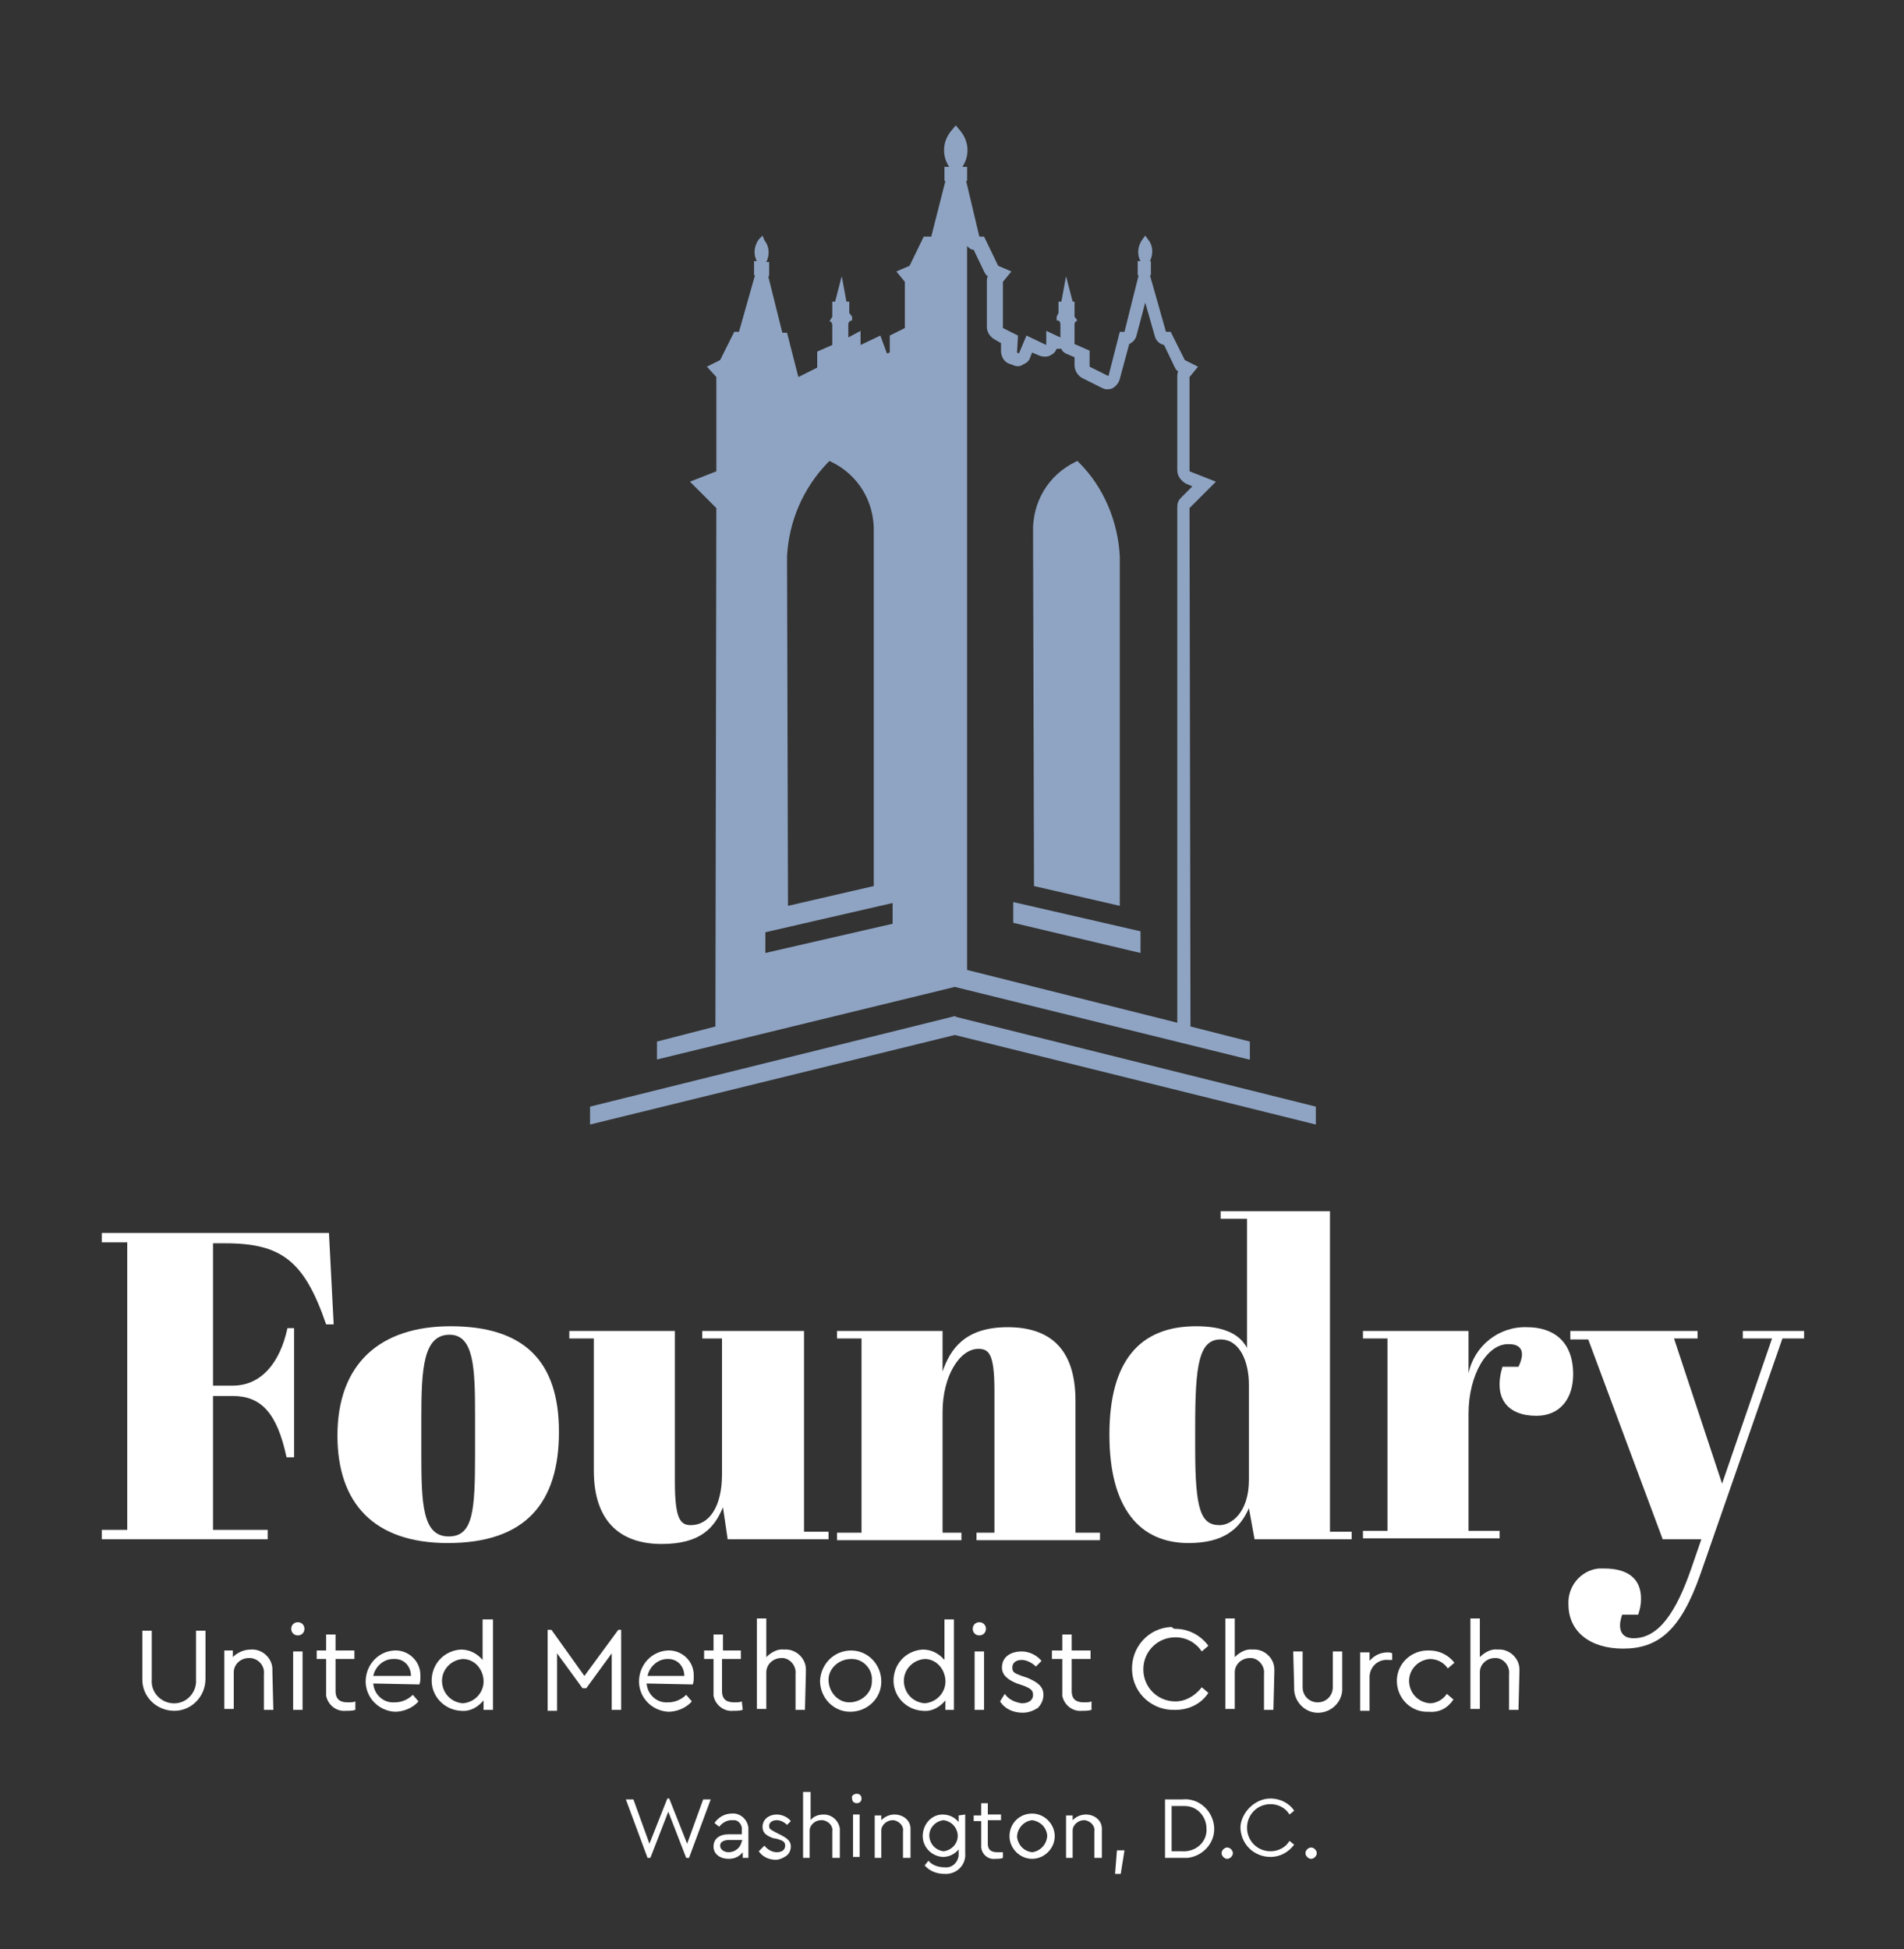 <?xml version="1.0" encoding="utf-8"?>
<!-- Generator: Adobe Illustrator 25.3.1, SVG Export Plug-In . SVG Version: 6.00 Build 0)  -->
<svg version="1.1" id="Layer_1" xmlns="http://www.w3.org/2000/svg" xmlns:xlink="http://www.w3.org/1999/xlink" x="0px" y="0px"
	 viewBox="0 0 202 206.8" style="enable-background:new 0 0 202 206.8;" xml:space="preserve">
<rect x="0" y="0" width="202" height="206.8" fill="#333333" stroke="none"/>
<style type="text/css">
	.st0{fill:#8FA4C3;}
	.st1{fill:#FFFFFF;}
</style>
<g id="Capa_2">
	<g id="Layer_1_1_">
		<g>
			<path class="st0" d="M109.7,94l-0.1-37.5c-0.1-3.2,1.6-6.1,4.5-7.5l0.2-0.1l0.2,0.2c2.6,2.6,4.1,6.2,4.3,9.9v37.1L109.7,94z"/>
			<polygon class="st0" points="107.5,97.9 121,101.1 121,98.8 107.5,95.7 			"/>
			<path class="st0" d="M126.3,108.9l-0.1-55l2.8-2.8l-2.8-1.1v-10l0.9-1.1l-1.4-0.7l-1.5-3h-0.5l-1.7-6h0.1v-1.5H122
				c0.4-0.8,0.3-1.7-0.2-2.3l-0.3-0.4l-0.3,0.4c-0.5,0.7-0.6,1.6-0.2,2.3h-0.3v1.5h0.1l-1.5,6h-0.5l-1.2,4.7l-2-1v-1.7l-1.6-0.7
				v-2.1c0-0.2,0.1-0.3,0.3-0.4c0,0,0,0,0,0l0,0l-0.3-0.4v-0.4v-1.2h-0.2l-0.7-2.7l-0.5,2.7h-0.3v1.2l-0.2,0.4v0.4h0.1
				c0.2,0,0.3,0.2,0.3,0.4c0,0,0,0,0,0v1.4l-1.5-0.7v1.5l-2.1-1l-0.8,1.9l-0.2-0.1l0.1-1.8l-1.6-0.8v-4.9l0.9-1.1l-1.4-0.6l-1.5-3.1
				h-0.5l-1.4-5.9h0.1v-1.5h-0.5c0.8-1.2,0.7-2.7-0.2-3.8l-0.5-0.6l-0.5,0.6c-0.9,1.1-1,2.6-0.2,3.8h-0.5v1.5h0.1l-1.5,5.9H98
				l-1.5,3.1l-1.4,0.6l0.9,1.1v4.9l-1.6,0.8l0,1.8l-0.3,0.1l-0.7-1.9l-2.1,1v-1.5L90,35.8v-1.4c0-0.2,0.1-0.3,0.3-0.4h0.1v-0.4
				l-0.3-0.4v-1.2h-0.3l-0.5-2.7l-0.7,2.7h-0.3v1.2v0.4L88,34.1l0,0c0.2,0,0.3,0.2,0.3,0.4v2.1l-1.6,0.7V39l-2,1l-1.2-4.7h-0.5
				l-1.5-6h0.1v-1.5h-0.3c0.4-0.8,0.3-1.7-0.2-2.3L80.9,25l-0.4,0.4c-0.5,0.7-0.6,1.6-0.2,2.3H80v1.5h0.1l-1.7,6h-0.5l-1.5,3
				L75,38.9L76,40v10l-2.8,1.1l2.8,2.8l-0.1,55l-6.2,1.6l0,0v1.9l31.6-7.7l31.2,7.7h0.1v-1.9L126.3,108.9z M83.5,59
				c0.2-3.7,1.7-7.2,4.3-9.9l0.2-0.2l0.2,0.1c2.9,1.4,4.6,4.3,4.5,7.5l0,37.5l-9.1,2.1L83.5,59z M94.7,98l-13.5,3.1v-2.2l13.5-3.1
				V98z M124.9,108.5l-22.3-5.6V26.1c0.2,0.2,0.4,0.4,0.7,0.4l1.1,2.3c0.1,0.2,0.2,0.4,0.4,0.5c-0.1,0.2-0.1,0.4-0.1,0.5v4.9
				c0,0.5,0.3,1,0.8,1.3l0.7,0.4v0.8c0,0.6,0.3,1.2,0.9,1.4l0.3,0.1c0.4,0.2,0.8,0.2,1.1,0c0.4-0.2,0.7-0.4,0.8-0.8l0.2-0.5l0.7,0.3
				c0.5,0.2,1,0.2,1.4-0.1c0.2-0.1,0.4-0.3,0.5-0.6h0.2h0.3c0.1,0.3,0.4,0.5,0.7,0.6l0.7,0.3v0.8c0,0.6,0.3,1.1,0.8,1.4l2,1
				c0.2,0.1,0.4,0.2,0.6,0.2c0.2,0,0.4,0,0.6-0.1c0.4-0.2,0.7-0.6,0.8-1l1-3.7c0.4-0.2,0.7-0.5,0.8-1l0.9-3.4l1,3.5
				c0.1,0.5,0.5,0.9,1,1l1.1,2.3c0.1,0.2,0.2,0.4,0.4,0.5c-0.1,0.2-0.1,0.4-0.1,0.5v10c0,0.6,0.4,1.1,0.9,1.4l0.7,0.3l-1.2,1.2
				c-0.3,0.3-0.4,0.6-0.4,1L124.9,108.5z"/>
			<polygon class="st0" points="101.5,107.9 101.3,107.8 62.6,117.4 62.6,117.4 62.6,119.3 101.3,109.8 139.6,119.3 139.6,119.3 
				139.6,117.4 			"/>
		</g>
		<g>
			<path class="st1" d="M34.9,130.8l0.5,9.7h-0.8c-2.3-6.7-4.7-8.6-10.7-8.6h-1.3v15.1h2.1c3,0,5-2.4,5.8-6.1h0.7v13.7h-0.8
				c-1-4.7-2.7-6.5-5.7-6.5h-2.1v14.2h5.8v1H10.8v-1h2.7v-30.5h-2.7v-1L34.9,130.8z"/>
			<path class="st1" d="M47.8,140.7c7.8,0,11.5,3.7,11.5,11.2s-3.5,11.8-11.8,11.8c-7.8,0-11.7-4.2-11.7-11.4
				C35.8,144.7,40.3,140.7,47.8,140.7z M50.4,150.2c0-5-0.1-8.6-2.7-8.6c-2.8,0-3,3.6-3,8.9v3.6c0,5.4,0.1,8.9,2.9,8.9
				c2.6,0,2.8-2.7,2.8-8.8L50.4,150.2z"/>
			<path class="st1" d="M77.2,163.3l-0.5-3.4c-0.9,2.2-2.4,3.9-6.5,3.9s-7.2-2.1-7.2-7.8v-14h-2.6v-0.8h11.2v16c0,4,0.6,4.6,1.7,4.6
				c1.9,0,3.3-1.9,3.3-5.4V142h-2.1v-0.8h10.8v21.3h2.6v0.8H77.2z"/>
			<path class="st1" d="M100,141.2v4.3c0.8-2.3,2.3-4.7,6.9-4.7c4.3,0,7.2,2.1,7.2,7.8v14h2.6v0.8h-13.1v-0.8h1.9v-15.1
				c0-3.9-0.6-4.4-1.7-4.4c-2,0-3.8,2.9-3.8,6.7v12.8h2v0.8H88.8v-0.8h2.6V142h-2.6v-0.8H100z"/>
			<path class="st1" d="M132.5,160c-1,2.3-2.8,3.7-6.4,3.7c-5.2,0-8.4-3.7-8.4-11.5c0-7.8,3.2-11.5,9.2-11.5c2.9,0,4.6,0.8,5.4,2.3
				v-13.7h-2.8v-0.8h11.6v34h2.3v0.8h-10.3L132.5,160z M132.5,157v-10.1c0-2.5-1-4.8-3-4.8c-2.3,0-2.7,2.7-2.7,9.2v2.4
				c0,6.5,0.6,8.1,2.6,8.1C130.6,161.8,132.5,160.5,132.5,157z"/>
			<path class="st1" d="M155.8,150v12.4h3.3v0.8h-14.5v-0.8h2.6V142h-2.6v-0.8h11.2v4.5c0.6-2.9,3.2-5,6.2-4.9c2.7,0,4.9,1.4,4.9,5
				c0,2.6-1.4,4.4-3.9,4.4c-3.1,0-4.6-1.9-3.6-5.2h1.7c0.9-1.9,0-2.4-1-2.4C157.8,142.5,155.8,145.8,155.8,150z"/>
			<path class="st1" d="M166.6,141.2h13.5v0.8h-2.5l5.1,15.4L188,142h-3.1v-0.8h6.5v0.8h-2.3l-8.7,25c-2.1,6-4.5,7.9-8.2,7.9
				c-3.5,0-5.8-1.8-5.8-4.7c-0.1-1.9,1.3-3.6,3.2-3.8c0.2,0,0.4,0,0.6,0c2.4,0,3.9,1,3.9,3.2c0,0.6-0.1,1.1-0.3,1.7h-1.7
				c-0.5,1.4-0.2,2.5,1.2,2.5c2.6,0,4.5-2.6,6.2-7.6l1-2.9h-4.1l-7.9-21.2h-1.9L166.6,141.2z"/>
		</g>
		<g>
			<path class="st1" d="M15.1,173h1v5.2c-0.1,1.3,0.9,2.4,2.2,2.5c1.3,0.1,2.4-0.9,2.5-2.2c0-0.1,0-0.2,0-0.3V173h1v5.1
				c0,1.9-1.5,3.4-3.3,3.4c-1.9,0-3.4-1.5-3.4-3.3c0,0,0,0,0,0L15.1,173z"/>
			<path class="st1" d="M29,181.4h-1v-3.8c0.1-0.8-0.5-1.6-1.4-1.7c-0.1,0-0.1,0-0.2,0c-0.9,0-1.6,0.7-1.6,1.5c0,0,0,0.1,0,0.1v3.8
				h-1v-6.2h0.9v0.7c0.5-0.5,1.2-0.8,1.9-0.8c1.2-0.1,2.3,0.9,2.3,2.1c0,0.1,0,0.2,0,0.3L29,181.4z"/>
			<path class="st1" d="M31.6,172.1c0.4,0,0.7,0.3,0.7,0.7c0,0.4-0.3,0.7-0.7,0.7c0,0,0,0,0,0c-0.4,0-0.7-0.3-0.7-0.7c0,0,0,0,0,0
				C30.9,172.4,31.2,172.1,31.6,172.1C31.6,172.1,31.6,172.1,31.6,172.1z M31.1,175.2h1v6.2h-1V175.2z"/>
			<path class="st1" d="M37.7,181.4c-0.3,0.1-0.7,0.1-1,0.1c-1,0.1-1.9-0.6-2.1-1.6c0-0.1,0-0.3,0-0.4v-3.5h-1v-0.9h1v-1.7h1v1.7h2
				v0.9h-2v3.4c0,0.9,0.5,1.2,1.3,1.2c0.3,0,0.6,0,0.8-0.1L37.7,181.4z"/>
			<path class="st1" d="M39.6,178.6c0.1,1.2,1.1,2.1,2.3,2c0.7,0,1.4-0.3,1.9-0.8l0.6,0.7c-0.6,0.7-1.6,1.1-2.5,1.1
				c-1.8-0.1-3.2-1.6-3.1-3.4c0.1-1.7,1.4-3,3-3.1c1.5-0.1,2.8,1.1,2.8,2.6c0,0.1,0,0.1,0,0.2c0,0.3,0,0.5-0.1,0.8L39.6,178.6z
				 M43.6,177.8c0-1-0.7-1.8-1.7-1.8c-0.1,0-0.1,0-0.2,0c-1,0-1.9,0.8-2.1,1.8H43.6z"/>
			<path class="st1" d="M52.3,171.8v9.6h-1v-1c-0.6,0.7-1.4,1.2-2.4,1.1c-1.8-0.1-3.2-1.6-3.1-3.4c0.1-1.7,1.4-3,3.1-3.1
				c0.9,0,1.7,0.4,2.3,1.1v-4.3H52.3z M49.1,176c-1.3,0.1-2.3,1.2-2.2,2.5c0.1,1.2,1,2.1,2.2,2.2c1.3-0.1,2.3-1.2,2.2-2.5
				C51.2,177,50.3,176,49.1,176z"/>
			<path class="st1" d="M65.9,172.8v8.6h-1v-6l-2.7,3.7h-0.4l-2.7-3.7v6.1h-1v-8.6h0.4l3.5,4.9l3.6-4.9H65.9z"/>
			<path class="st1" d="M68.6,178.6c0.1,1.2,1.1,2.1,2.3,2c0.7,0,1.4-0.3,1.9-0.8l0.6,0.7c-0.6,0.7-1.6,1.1-2.5,1.1
				c-1.8-0.1-3.2-1.6-3.1-3.4c0.1-1.7,1.4-3,3-3.1c1.5-0.1,2.8,1.1,2.8,2.6c0,0.1,0,0.1,0,0.2c0,0.3,0,0.5-0.1,0.8L68.6,178.6z
				 M72.6,177.8c0-1-0.7-1.8-1.7-1.8c0,0-0.1,0-0.1,0c-1,0-1.9,0.8-2.1,1.8H72.6z"/>
			<path class="st1" d="M78.8,181.4c-0.3,0.1-0.7,0.1-1,0.1c-1,0.1-1.9-0.6-2.1-1.6c0-0.1,0-0.3,0-0.4v-3.5h-1v-0.9h1v-1.7h1v1.7
				h1.9v0.9h-2v3.4c0,0.9,0.5,1.2,1.3,1.2c0.3,0,0.6,0,0.8-0.1L78.8,181.4z"/>
			<path class="st1" d="M85.4,181.4h-1v-3.8c0.1-0.8-0.5-1.6-1.3-1.7c-0.1,0-0.2,0-0.2,0c-0.9,0-1.6,0.7-1.6,1.5c0,0,0,0.1,0,0.1
				v3.8h-1v-9.6h1v4.1c0.5-0.5,1.2-0.9,1.9-0.8c1.2-0.1,2.3,0.9,2.3,2.1c0,0.1,0,0.2,0,0.3L85.4,181.4z"/>
			<path class="st1" d="M90.3,175.1c1.8,0,3.2,1.5,3.2,3.3c0,1.8-1.5,3.2-3.3,3.2c-1.8,0-3.2-1.5-3.2-3.3c0,0,0,0,0,0
				C87.1,176.5,88.5,175.1,90.3,175.1C90.3,175.1,90.3,175.1,90.3,175.1z M90.3,176c-1.3,0-2.4,1-2.4,2.2c0,1.3,1,2.4,2.2,2.4
				c1.3,0,2.4-1,2.4-2.2c0,0,0-0.1,0-0.1c0.1-1.2-0.9-2.3-2.1-2.3C90.4,176,90.4,176,90.3,176z"/>
			<path class="st1" d="M101.2,171.8v9.6h-0.9v-1c-0.6,0.7-1.4,1.2-2.4,1.1c-1.8-0.1-3.2-1.6-3.1-3.4c0.1-1.7,1.4-3,3.1-3.1
				c0.9,0,1.7,0.4,2.3,1.1v-4.3H101.2z M98.1,176c-1.3,0.1-2.3,1.2-2.2,2.5c0.1,1.2,1,2.1,2.2,2.2c1.3-0.1,2.3-1.2,2.2-2.5
				C100.2,177,99.3,176,98.1,176z"/>
			<path class="st1" d="M103.9,172.1c0.4,0,0.7,0.3,0.7,0.7c0,0.4-0.3,0.7-0.7,0.7c0,0,0,0,0,0c-0.4,0-0.7-0.3-0.7-0.7c0,0,0,0,0,0
				C103.2,172.4,103.5,172.1,103.9,172.1C103.9,172.1,103.9,172.1,103.9,172.1z M103.4,175.2h1v6.2h-1V175.2z"/>
			<path class="st1" d="M106.6,179.7c0.4,0.6,1.1,0.9,1.8,1c0.7,0,1.2-0.3,1.2-0.9c0-0.5-0.3-0.7-1.1-1l-0.6-0.2
				c-1-0.4-1.6-0.9-1.6-1.7c0-1.1,0.9-1.7,2.1-1.7c0.8,0,1.6,0.4,2.1,1l-0.6,0.6c-0.4-0.4-1-0.7-1.5-0.7c-0.6,0-1,0.3-1,0.8
				s0.2,0.6,1,0.9l0.6,0.2c1.2,0.5,1.7,1,1.7,1.8c0,0.5-0.2,1-0.6,1.4c-0.5,0.3-1,0.5-1.6,0.5c-1,0-1.9-0.4-2.4-1.2L106.6,179.7z"/>
			<path class="st1" d="M115.8,181.4c-0.3,0.1-0.7,0.1-1,0.1c-1,0.1-1.9-0.6-2.1-1.6c0-0.1,0-0.3,0-0.4v-3.5h-1.1v-0.9h1.1v-1.7h1
				v1.7h2v0.9h-2v3.4c0,0.9,0.5,1.2,1.3,1.2c0.3,0,0.6,0,0.8-0.1L115.8,181.4z"/>
			<path class="st1" d="M124.7,172.8c1.4,0,2.7,0.7,3.5,1.8l-0.7,0.6c-0.6-0.9-1.6-1.5-2.8-1.5c-1.9,0-3.4,1.5-3.4,3.4
				c0,1.9,1.5,3.4,3.4,3.4c1.1,0,2.1-0.6,2.8-1.5l0.7,0.6c-0.8,1.2-2.1,1.8-3.5,1.8c-2.4,0.1-4.5-1.7-4.6-4.2
				c-0.1-2.4,1.7-4.5,4.2-4.6C124.5,172.8,124.6,172.8,124.7,172.8L124.7,172.8z"/>
			<path class="st1" d="M135.1,181.4h-1v-3.8c0.1-0.8-0.5-1.6-1.3-1.7c-0.1,0-0.2,0-0.2,0c-0.9,0-1.6,0.7-1.6,1.5c0,0,0,0.1,0,0.1
				v3.8h-1v-9.6h1v4.1c0.5-0.5,1.2-0.9,1.9-0.8c1.2-0.1,2.3,0.9,2.3,2.1c0,0.1,0,0.2,0,0.3L135.1,181.4z"/>
			<path class="st1" d="M137.2,175.2h1v3.8c0,0.9,0.7,1.6,1.6,1.6c0.9,0,1.6-0.7,1.6-1.6c0,0,0,0,0,0v-3.8h1v3.8
				c0.1,1.4-1,2.6-2.4,2.7c-1.4,0.1-2.6-1-2.7-2.4c0-0.1,0-0.2,0-0.3L137.2,175.2z"/>
			<path class="st1" d="M147.7,176.1h-0.4c-1-0.1-1.9,0.6-2,1.7c0,0.1,0,0.1,0,0.2v3.5h-1v-6.2h1v0.9c0.5-0.6,1.2-0.9,1.9-0.9
				c0.2,0,0.3,0,0.5,0.1L147.7,176.1z"/>
			<path class="st1" d="M151.7,175.1c1,0,2,0.5,2.6,1.3l-0.7,0.6c-0.4-0.6-1.1-1-1.9-1c-1.3,0.1-2.3,1.2-2.2,2.5
				c0.1,1.2,1,2.1,2.2,2.2c0.7,0,1.4-0.4,1.8-1l0.7,0.6c-0.6,0.9-1.5,1.4-2.6,1.3c-1.8,0.1-3.3-1.3-3.4-3.1
				c-0.1-1.8,1.3-3.3,3.1-3.4C151.5,175.1,151.6,175.1,151.7,175.1L151.7,175.1z"/>
			<path class="st1" d="M161.1,181.4h-1v-3.8c0.1-0.8-0.5-1.6-1.3-1.7c-0.1,0-0.2,0-0.2,0c-0.9,0-1.6,0.7-1.6,1.5c0,0,0,0.1,0,0.1
				v3.8h-1v-9.6h1v4.1c0.5-0.5,1.2-0.9,1.9-0.8c1.2-0.1,2.3,0.9,2.3,2.1c0,0.1,0,0.2,0,0.3L161.1,181.4z"/>
			<path class="st1" d="M75.4,190.9l-2.3,6.2h-0.3l-1.9-4.9l-1.9,4.9h-0.3l-2.3-6.2h0.8l1.7,4.7l1.9-4.8H71l1.9,4.8l1.7-4.7H75.4z"
				/>
			<path class="st1" d="M79.5,197.1h-0.7v-0.6c-0.4,0.5-0.9,0.7-1.5,0.7c-0.9,0-1.6-0.5-1.6-1.3s0.6-1.3,1.6-1.3h1.4v-0.4
				c0.1-0.5-0.3-1.1-0.8-1.1c-0.1,0-0.2,0-0.3,0c-0.5,0-1,0.3-1.3,0.7l-0.5-0.4c0.4-0.6,1.1-1,1.8-1c0.9-0.1,1.7,0.6,1.8,1.5
				c0,0.1,0,0.2,0,0.3V197.1z M78.8,195.2h-1.4c-0.6,0-1,0.2-1,0.6c0,0.4,0.4,0.7,0.9,0.7c0.7,0,1.3-0.5,1.4-1.2L78.8,195.2z"/>
			<path class="st1" d="M81.1,195.8c0.3,0.4,0.8,0.7,1.3,0.7c0.5,0,0.9-0.2,0.9-0.7c0-0.4-0.2-0.5-0.8-0.7L82,195
				c-0.8-0.3-1.1-0.6-1.1-1.2c0-0.8,0.7-1.3,1.5-1.3c0.6,0,1.2,0.3,1.5,0.7l-0.4,0.4c-0.3-0.3-0.7-0.5-1.1-0.5
				c-0.4,0-0.8,0.2-0.8,0.6s0.2,0.4,0.7,0.7l0.4,0.2c0.8,0.4,1.2,0.7,1.2,1.3c0,0.4-0.2,0.8-0.5,1c-0.3,0.2-0.7,0.4-1.1,0.4
				c-0.7,0-1.4-0.3-1.8-0.9L81.1,195.8z"/>
			<path class="st1" d="M89,197.1h-0.7v-2.8c0.1-0.6-0.4-1.1-1-1.2c-0.1,0-0.1,0-0.2,0c-0.6,0-1.2,0.5-1.2,1.1c0,0,0,0.1,0,0.1v2.8
				h-0.7v-7H86v3c0.3-0.4,0.8-0.6,1.4-0.6c0.9,0,1.6,0.7,1.7,1.5c0,0.1,0,0.2,0,0.3V197.1z"/>
			<path class="st1" d="M90.9,190.3c0.3,0,0.5,0.2,0.5,0.5c0,0,0,0,0,0c0,0.3-0.2,0.5-0.5,0.5c0,0,0,0,0,0c-0.3,0-0.5-0.2-0.5-0.5
				c0,0,0,0,0,0C90.3,190.5,90.6,190.3,90.9,190.3C90.9,190.3,90.9,190.3,90.9,190.3z M90.5,192.5h0.7v4.5h-0.7V192.5z"/>
			<path class="st1" d="M96.5,197.1h-0.7v-2.8c0.1-0.6-0.4-1.1-1-1.2c0,0-0.1,0-0.1,0c-0.6,0-1.2,0.5-1.2,1.1c0,0,0,0.1,0,0.1v2.8
				h-0.7v-4.5h0.7v0.5c0.4-0.4,0.9-0.6,1.4-0.6c0.9,0,1.7,0.6,1.7,1.5c0,0.1,0,0.2,0,0.3V197.1z"/>
			<path class="st1" d="M102.4,192.5v4.1c0.1,1.1-0.7,2.1-1.9,2.2c-0.1,0-0.2,0-0.3,0c-0.8,0-1.6-0.3-2.1-0.9l0.4-0.5
				c0.4,0.5,1.1,0.7,1.7,0.7c0.8,0.1,1.4-0.5,1.5-1.2c0-0.1,0-0.2,0-0.3v-0.4c-0.4,0.5-1,0.8-1.7,0.8c-1.3-0.1-2.2-1.2-2.1-2.4
				c0.1-1.2,1-2.1,2.1-2.1c0.7,0,1.3,0.3,1.7,0.8v-0.7L102.4,192.5z M100.1,193.1c-0.9,0.1-1.6,0.9-1.5,1.8c0.1,0.8,0.7,1.4,1.5,1.5
				c0.9-0.1,1.6-0.9,1.5-1.8C101.5,193.8,100.9,193.2,100.1,193.1z"/>
			<path class="st1" d="M106.4,197.1c-0.2,0.1-0.5,0.1-0.8,0.1c-0.7,0.1-1.4-0.4-1.5-1.2c0-0.1,0-0.2,0-0.3v-2.5h-0.8v-0.6h0.8v-1.3
				h0.7v1.2h1.4v0.6h-1.4v2.5c0,0.6,0.3,0.9,1,0.9c0.2,0,0.4,0,0.6,0L106.4,197.1z"/>
			<path class="st1" d="M109.5,192.4c1.3,0,2.4,1.1,2.4,2.4c0,1.3-1.1,2.4-2.4,2.4s-2.4-1.1-2.4-2.4l0,0
				C107.1,193.5,108.1,192.4,109.5,192.4C109.5,192.4,109.5,192.4,109.5,192.4z M109.5,193.1c-0.9,0.1-1.6,0.9-1.6,1.8
				c0.1,0.8,0.7,1.5,1.6,1.6c0.9-0.1,1.6-0.9,1.6-1.8C111,193.8,110.3,193.2,109.5,193.1z"/>
			<path class="st1" d="M116.8,197.1h-0.7v-2.8c0.1-0.6-0.4-1.1-1-1.2c0,0-0.1,0-0.1,0c-0.6,0-1.2,0.5-1.2,1.1c0,0,0,0.1,0,0.1v2.8
				h-0.7v-4.5h0.7v0.5c0.4-0.4,0.9-0.6,1.4-0.6c0.9,0,1.7,0.6,1.7,1.5c0,0.1,0,0.2,0,0.3V197.1z"/>
			<path class="st1" d="M118.5,196.3h0.8l-0.4,2.5h-0.6L118.5,196.3z"/>
			<path class="st1" d="M123.6,190.9h1.8c1.7-0.2,3.2,1.1,3.4,2.8c0.2,1.7-1.1,3.2-2.8,3.4c-0.2,0-0.4,0-0.6,0h-1.8V190.9z
				 M125.4,196.4c1.3,0.1,2.5-0.8,2.6-2.1c0-0.1,0-0.2,0-0.3c0-1.3-1-2.4-2.3-2.4c-0.1,0-0.2,0-0.3,0h-1.1v4.8H125.4z"/>
			<path class="st1" d="M130.2,196c0.3,0,0.6,0.3,0.6,0.6c0,0.3-0.3,0.6-0.6,0.6c-0.3,0-0.6-0.3-0.6-0.6c0,0,0,0,0,0
				C129.6,196.3,129.9,196,130.2,196C130.2,196,130.2,196,130.2,196z"/>
			<path class="st1" d="M134.8,190.8c1,0,2,0.5,2.5,1.3l-0.5,0.4c-0.4-0.7-1.2-1.1-2-1.1c-1.4,0-2.5,1.1-2.5,2.5
				c0,1.4,1.1,2.5,2.5,2.5c0.8,0,1.6-0.4,2-1.1l0.5,0.4c-0.6,0.8-1.5,1.3-2.5,1.3c-1.8,0-3.2-1.4-3.2-3.2
				C131.7,192.3,133.1,190.8,134.8,190.8C134.8,190.8,134.8,190.8,134.8,190.8z"/>
			<path class="st1" d="M139.1,196c0.3,0,0.6,0.3,0.6,0.6c0,0.3-0.3,0.6-0.6,0.6c-0.3,0-0.6-0.3-0.6-0.6v0
				C138.5,196.3,138.8,196,139.1,196C139.1,196,139.1,196,139.1,196z"/>
		</g>
	</g>
</g>
</svg>
